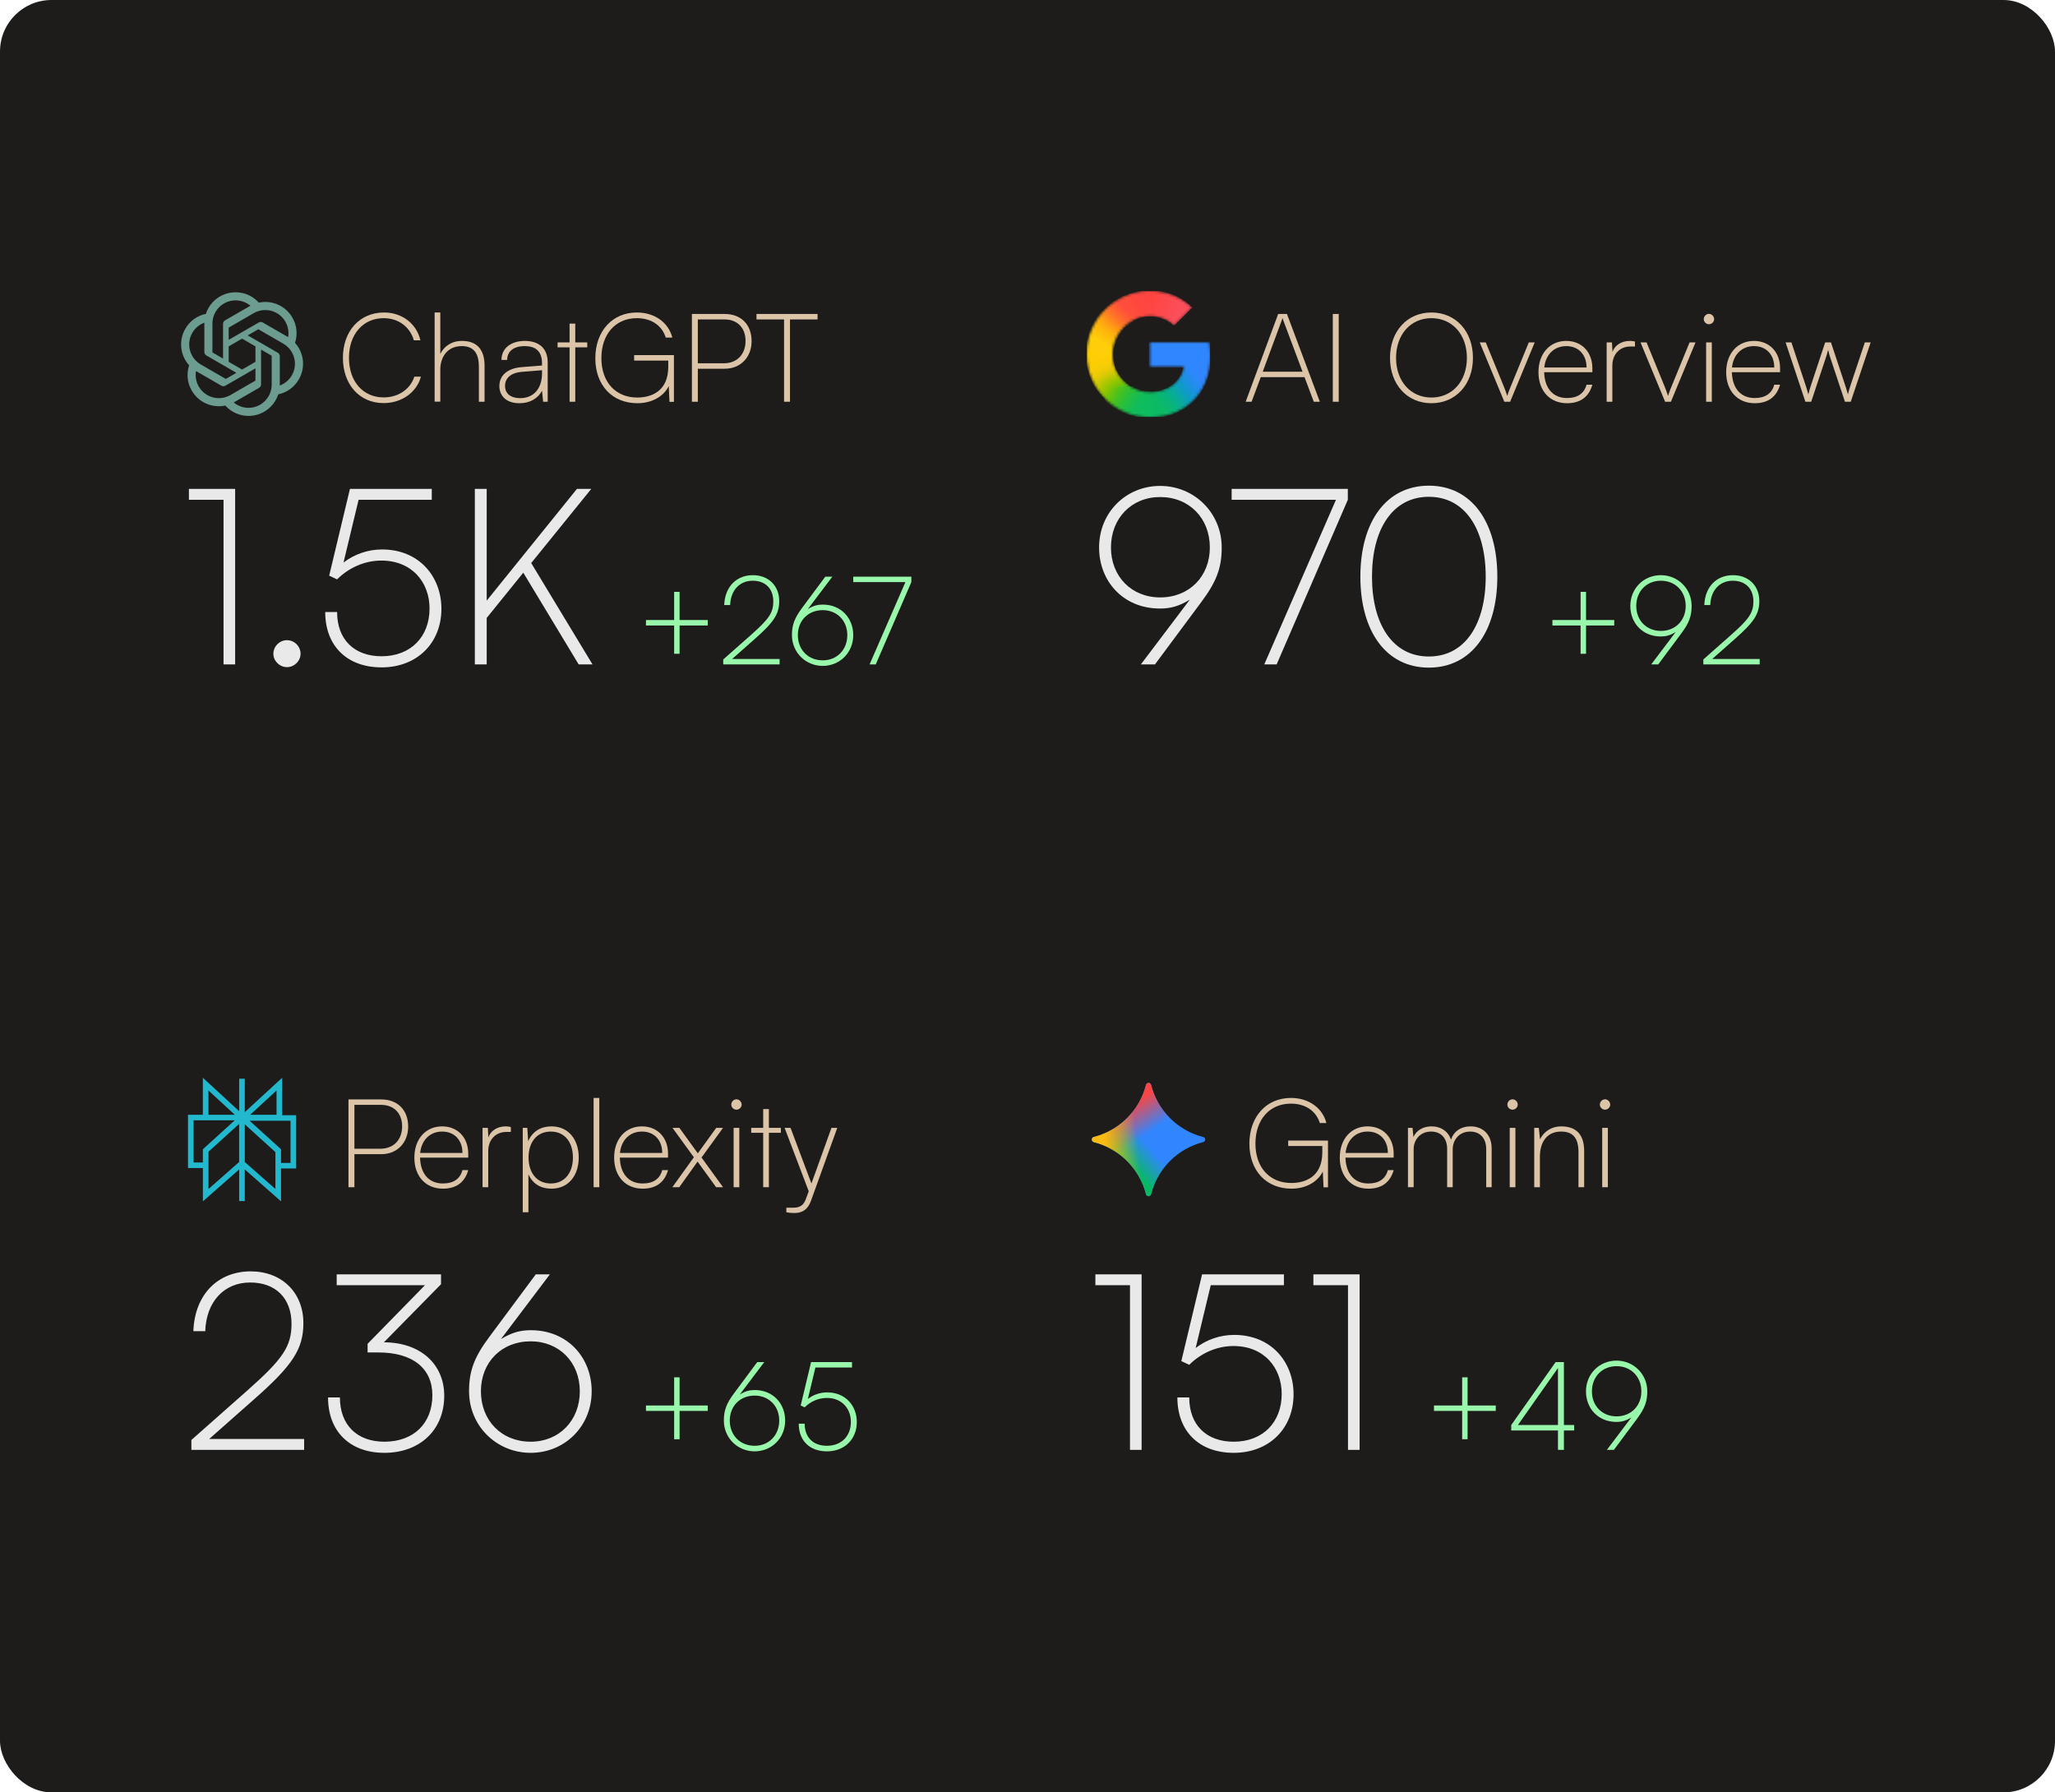 <svg width="798" height="696" viewBox="0 0 798 696" fill="none" xmlns="http://www.w3.org/2000/svg">
<rect width="798" height="696" rx="20" fill="#1D1C1B"/>
<path d="M86.8 194.064H73.36V189.84H91.312V258H86.8V194.064ZM111.438 259.056C108.558 259.056 106.158 256.656 106.158 253.872C106.158 250.992 108.558 248.592 111.438 248.592C114.318 248.592 116.718 250.992 116.718 253.872C116.718 256.656 114.318 259.056 111.438 259.056ZM148.179 259.152C134.739 259.152 126.291 250.8 126.291 237.648H130.899C130.899 248.304 137.523 254.832 148.179 254.832C159.507 254.832 166.803 247.248 166.803 236.304C166.803 226.128 159.987 217.68 148.083 217.68C141.363 217.68 135.219 220.656 130.899 224.976L127.827 223.536L135.891 189.84H167.667V194.064H139.251L133.395 218.448C137.619 215.184 142.899 213.36 148.371 213.36C162.771 213.36 171.411 223.92 171.411 236.4C171.411 249.648 162.003 259.152 148.179 259.152ZM188.998 189.84V233.232L224.038 189.84H229.606L206.278 218.64L230.086 258H224.71L203.206 222.384L188.998 239.952V258H184.39V189.84H188.998Z" fill="white" fill-opacity="0.9"/>
<path d="M250.84 240.768H261.784V229.824H263.896V240.768H274.84V242.88H263.896V253.872H261.784V242.88H250.84V240.768ZM302.736 258H280.848V256.08L291.648 246.528C298.656 240.336 300.288 237.888 300.288 233.52C300.288 228.576 297.216 225.504 292.272 225.504C287.184 225.504 283.728 229.248 283.536 234.96H281.232C281.472 227.952 285.888 223.344 292.368 223.344C298.416 223.344 302.592 227.472 302.592 233.376C302.592 238.416 300.528 241.584 292.992 248.208L284.304 255.888H302.736V258ZM311.461 236.064L320.485 223.92H323.221L313.717 236.496C315.925 235.152 317.557 234.768 319.525 234.768C326.629 234.768 331.333 240.048 331.333 246.624C331.333 253.44 326.101 258.576 319.477 258.576C312.853 258.576 307.525 253.344 307.525 246.624C307.525 242.736 308.485 240.048 311.461 236.064ZM309.829 246.624C309.829 252.288 313.813 256.416 319.477 256.416C325.045 256.416 329.029 252.288 329.029 246.624C329.029 241.008 325.045 236.928 319.477 236.928C313.813 236.928 309.829 241.008 309.829 246.624ZM331.339 223.92H353.899V226.032L340.075 258H337.675L351.595 226.032H331.339V223.92Z" fill="#99F7AB"/>
<g clip-path="url(#clip0_75_585)">
<path d="M114.559 133.146C115.648 129.877 115.273 126.297 113.532 123.324C110.913 118.764 105.648 116.418 100.506 117.522C98.218 114.945 94.932 113.479 91.486 113.5C86.23 113.488 81.567 116.872 79.95 121.873C76.573 122.565 73.659 124.678 71.953 127.674C69.315 132.222 69.916 137.955 73.441 141.855C72.352 145.123 72.727 148.704 74.469 151.677C77.088 156.237 82.353 158.583 87.495 157.479C89.781 160.056 93.069 161.521 96.514 161.499C101.773 161.512 106.438 158.125 108.055 153.12C111.432 152.428 114.346 150.315 116.052 147.319C118.687 142.771 118.084 137.043 114.561 133.143L114.559 133.146ZM96.517 158.362C94.413 158.365 92.374 157.629 90.759 156.28C90.832 156.241 90.96 156.171 91.042 156.12L100.6 150.6C101.089 150.322 101.389 149.802 101.386 149.239V135.765L105.426 138.097C105.469 138.118 105.498 138.16 105.504 138.208V149.367C105.498 154.329 101.479 158.352 96.517 158.362ZM77.191 150.108C76.137 148.287 75.757 146.152 76.119 144.081C76.189 144.123 76.314 144.199 76.402 144.25L85.96 149.77C86.445 150.054 87.045 150.054 87.531 149.77L99.199 143.032V147.697C99.202 147.745 99.18 147.792 99.142 147.822L89.481 153.4C85.177 155.878 79.681 154.405 77.193 150.108H77.191ZM74.676 129.244C75.726 127.42 77.383 126.025 79.357 125.301C79.357 125.383 79.353 125.529 79.353 125.631V136.672C79.35 137.233 79.65 137.754 80.137 138.031L91.806 144.768L87.766 147.1C87.726 147.127 87.675 147.132 87.63 147.112L77.967 141.529C73.672 139.042 72.199 133.548 74.674 129.246L74.676 129.244ZM107.865 136.968L96.196 130.23L100.236 127.899C100.276 127.872 100.327 127.867 100.372 127.887L110.035 133.465C114.337 135.951 115.812 141.454 113.326 145.756C112.275 147.577 110.619 148.972 108.646 149.698V138.327C108.651 137.766 108.352 137.247 107.866 136.968H107.865ZM111.885 130.917C111.814 130.873 111.69 130.798 111.601 130.747L102.043 125.227C101.559 124.944 100.959 124.944 100.473 125.227L88.804 131.965V127.3C88.801 127.252 88.824 127.206 88.861 127.176L98.523 121.602C102.826 119.119 108.328 120.597 110.809 124.902C111.858 126.72 112.237 128.848 111.882 130.917H111.885ZM86.608 139.231L82.567 136.899C82.524 136.878 82.495 136.836 82.489 136.788V125.629C82.492 120.661 86.523 116.635 91.491 116.638C93.592 116.638 95.626 117.376 97.242 118.72C97.168 118.759 97.042 118.83 96.958 118.881L87.4 124.401C86.911 124.678 86.611 125.197 86.614 125.76L86.608 139.228V139.231ZM88.803 134.5L94 131.499L99.198 134.499V140.5L94 143.5L88.803 140.5V134.5Z" fill="#74AA9C" fill-opacity="0.9"/>
</g>
<path d="M148.952 156.528C139.64 156.528 133.16 149.328 133.16 138.96C133.16 128.544 139.688 121.344 149.144 121.344C156.104 121.344 161.768 125.664 163.256 132.144H160.712C159.176 126.864 154.664 123.552 149 123.552C140.984 123.552 135.512 129.792 135.512 138.96C135.512 148.128 140.984 154.32 149 154.32C154.664 154.32 159.32 151.152 160.904 146.256H163.448C161.816 152.4 155.96 156.528 148.952 156.528ZM170.981 155.952H168.773V121.344H170.981V137.424C172.469 134.448 175.349 132.384 179.429 132.384C185.621 132.384 188.165 136.224 188.165 141.984V156H185.957V142.416C185.957 136.32 183.221 134.4 179.285 134.4C173.765 134.4 170.981 138.624 170.981 143.472V155.952ZM201.692 156.576C196.748 156.576 193.916 153.84 193.916 149.904C193.916 145.68 197.18 142.992 202.556 142.56L210.476 141.936V141.072C210.476 135.888 207.404 134.4 203.756 134.4C199.484 134.4 196.94 136.416 196.94 139.776H194.732C194.732 135.264 198.38 132.384 203.804 132.384C208.748 132.384 212.684 134.784 212.684 140.736V156H210.908L210.476 151.68C208.892 154.8 205.676 156.576 201.692 156.576ZM201.98 154.608C207.404 154.608 210.476 150.672 210.476 145.008V143.76L202.748 144.384C198.092 144.768 196.124 147.024 196.124 149.856C196.124 153.024 198.524 154.608 201.98 154.608ZM223.387 156H221.179V134.88H216.523V132.96H221.179V125.664H223.387V132.96H228.043V134.88H223.387V156ZM247.304 123.552C239 123.552 233.528 129.792 233.528 139.056C233.528 148.464 239.144 154.368 247.448 154.368C253.016 154.368 259.496 151.872 259.496 142.464V140.016H246.248V137.904H261.704V156.048H259.976L259.688 149.904C257.912 153.648 253.448 156.576 247.544 156.576C237.8 156.576 231.176 149.664 231.176 139.104C231.176 128.64 237.752 121.344 247.304 121.344C254.216 121.344 259.592 125.232 261.08 131.088H258.536C256.952 126.144 252.68 123.552 247.304 123.552ZM281.399 143.184H270.983V156H268.679V121.92H281.399C287.879 121.92 291.863 126.144 291.863 132.48C291.863 138.48 287.831 143.184 281.399 143.184ZM281.303 124.032H270.983V141.072H281.015C286.343 141.072 289.511 137.472 289.511 132.384C289.511 127.248 286.295 124.032 281.303 124.032ZM293.761 124.032V121.92H317.473V124.032H306.769V156H304.465V124.032H293.761Z" fill="#DBC4A7"/>
<path d="M118.096 563H74.32V559.16L95.92 540.056C109.936 527.672 113.2 522.776 113.2 514.04C113.2 504.152 107.056 498.008 97.168 498.008C86.992 498.008 80.08 505.496 79.696 516.92H75.088C75.568 502.904 84.4 493.688 97.36 493.688C109.456 493.688 117.808 501.944 117.808 513.752C117.808 523.832 113.68 530.168 98.608 543.416L81.232 558.776H118.096V563ZM146.971 525.176H142.747V521.816L165.019 499.064H130.747V494.84H171.259V498.68L149.083 521.24C163.099 521.24 172.507 529.592 172.507 541.976C172.507 555.224 163.099 564.152 149.275 564.152C135.835 564.152 127.387 555.8 127.387 542.648H131.995C131.995 553.304 138.619 559.832 149.275 559.832C160.603 559.832 167.899 552.728 167.899 541.784C167.899 531.32 160.219 525.176 146.971 525.176ZM190.016 519.128L208.064 494.84H213.536L194.528 519.992C198.944 517.304 202.208 516.536 206.144 516.536C220.352 516.536 229.76 527.096 229.76 540.248C229.76 553.88 219.296 564.152 206.048 564.152C192.8 564.152 182.144 553.688 182.144 540.248C182.144 532.472 184.064 527.096 190.016 519.128ZM186.752 540.248C186.752 551.576 194.72 559.832 206.048 559.832C217.184 559.832 225.152 551.576 225.152 540.248C225.152 529.016 217.184 520.856 206.048 520.856C194.72 520.856 186.752 529.016 186.752 540.248Z" fill="white" fill-opacity="0.9"/>
<path d="M250.84 545.768H261.784V534.824H263.896V545.768H274.84V547.88H263.896V558.872H261.784V547.88H250.84V545.768ZM285.023 541.064L294.048 528.92H296.784L287.28 541.496C289.488 540.152 291.12 539.768 293.088 539.768C300.192 539.768 304.896 545.048 304.896 551.624C304.896 558.44 299.664 563.576 293.04 563.576C286.416 563.576 281.088 558.344 281.088 551.624C281.088 547.736 282.048 545.048 285.023 541.064ZM283.392 551.624C283.392 557.288 287.376 561.416 293.04 561.416C298.608 561.416 302.592 557.288 302.592 551.624C302.592 546.008 298.608 541.928 293.04 541.928C287.376 541.928 283.392 546.008 283.392 551.624ZM321.105 563.576C314.385 563.576 310.161 559.4 310.161 552.824H312.465C312.465 558.152 315.777 561.416 321.105 561.416C326.769 561.416 330.417 557.624 330.417 552.152C330.417 547.064 327.009 542.84 321.057 542.84C317.697 542.84 314.625 544.328 312.465 546.488L310.929 545.768L314.961 528.92H330.849V531.032H316.641L313.713 543.224C315.825 541.592 318.465 540.68 321.201 540.68C328.401 540.68 332.721 545.96 332.721 552.2C332.721 558.824 328.017 563.576 321.105 563.576Z" fill="#99F7AB"/>
<g clip-path="url(#clip1_75_585)">
<path d="M109.57 418.5V433.044H115V453.74H109.13V466.5L95.056 454.112V466.402H92.874V454.098L78.784 466.5V453.57H73V432.876H78.768V418.5L92.874 431.488V418.88H95.054V431.86L109.57 418.5ZM95.056 436.588V451.226L106.948 461.694V447.38L95.056 436.588ZM92.858 436.428L80.966 447.224V461.694L92.858 451.226V436.43V436.428ZM109.13 451.588H112.818V435.198H96.92L109.13 446.278V451.588ZM91.166 435.028H75.18V451.418H78.78V446.266L91.164 435.026L91.166 435.028ZM80.95 423.452V432.872H91.18L80.95 423.452ZM107.388 423.452L97.158 432.872H107.388V423.452Z" fill="#22B8CD"/>
</g>
<path d="M148.04 448.184H137.624V461H135.32V426.92H148.04C154.52 426.92 158.504 431.144 158.504 437.48C158.504 443.48 154.472 448.184 148.04 448.184ZM147.944 429.032H137.624V446.072H147.656C152.984 446.072 156.152 442.472 156.152 437.384C156.152 432.248 152.936 429.032 147.944 429.032ZM171.992 461.576C165.32 461.576 160.904 456.776 160.904 449.528C160.904 442.328 165.272 437.384 171.704 437.384C177.704 437.384 181.832 441.704 181.832 447.992V449.528H163.112C163.304 455.816 166.568 459.56 171.992 459.56C176.072 459.56 178.664 457.784 179.576 454.376H181.832C180.488 459.128 177.176 461.576 171.992 461.576ZM171.704 439.4C167 439.4 163.688 442.664 163.16 447.704H179.576C179.576 442.712 176.456 439.4 171.704 439.4ZM198.374 437.624V439.544H196.646C192.374 439.544 189.59 442.664 189.59 446.984V461H187.382V437.96H189.446L189.638 441.656C190.55 439.064 193.094 437.384 196.358 437.384C197.078 437.384 197.606 437.432 198.374 437.624ZM202.992 470.744V437.96H204.768L205.104 443.144C206.832 439.208 210.144 437.384 214.128 437.384C220.896 437.384 224.736 442.664 224.736 449.48C224.736 456.296 220.896 461.576 214.128 461.576C210.048 461.576 206.88 459.752 205.2 456.008V470.744H202.992ZM205.248 449.48C205.248 455.288 208.368 459.56 213.888 459.56C219.36 459.56 222.48 455.288 222.48 449.48C222.48 443.624 219.36 439.4 213.888 439.4C208.368 439.4 205.248 443.624 205.248 449.48ZM232.72 461H230.512V426.344H232.72V461ZM249.571 461.576C242.898 461.576 238.483 456.776 238.483 449.528C238.483 442.328 242.851 437.384 249.283 437.384C255.283 437.384 259.411 441.704 259.411 447.992V449.528H240.691C240.883 455.816 244.147 459.56 249.571 459.56C253.651 459.56 256.243 457.784 257.155 454.376H259.411C258.067 459.128 254.755 461.576 249.571 461.576ZM249.283 439.4C244.579 439.4 241.267 442.664 240.739 447.704H257.155C257.155 442.712 254.035 439.4 249.283 439.4ZM263.777 461H261.089L269.441 449.384L261.137 437.96H263.825L270.977 447.848L278.129 437.96H280.769L272.417 449.48L280.769 461H278.081L270.881 451.064L263.777 461ZM285.986 430.904C284.882 430.904 283.97 429.992 283.97 428.936C283.97 427.832 284.882 426.872 285.986 426.872C287.042 426.872 288.002 427.832 288.002 428.936C288.002 429.992 287.042 430.904 285.986 430.904ZM284.882 461V437.96H287.09V461H284.882ZM298.574 461H296.366V439.88H291.71V437.96H296.366V430.664H298.574V437.96H303.23V439.88H298.574V461ZM305.355 470.744V468.968H307.515C309.387 468.968 311.691 468.968 312.891 465.704L314.043 462.584L304.683 437.96H306.987L315.099 459.56L322.875 437.96H325.131L314.907 466.328C313.707 469.64 311.595 471.032 308.475 471.032C307.227 471.032 306.315 470.936 305.355 470.744Z" fill="#DBC4A7"/>
<path d="M438.8 499.064H425.36V494.84H443.312V563H438.8V499.064ZM479.086 564.152C465.646 564.152 457.198 555.8 457.198 542.648H461.806C461.806 553.304 468.43 559.832 479.086 559.832C490.414 559.832 497.71 552.248 497.71 541.304C497.71 531.128 490.894 522.68 478.99 522.68C472.27 522.68 466.126 525.656 461.806 529.976L458.734 528.536L466.798 494.84H498.574V499.064H470.158L464.302 523.448C468.526 520.184 473.806 518.36 479.278 518.36C493.678 518.36 502.318 528.92 502.318 541.4C502.318 554.648 492.91 564.152 479.086 564.152ZM523.456 499.064H510.016V494.84H527.968V563H523.456V499.064Z" fill="white" fill-opacity="0.9"/>
<path d="M556.84 545.768H567.784V534.824H569.896V545.768H580.84V547.88H569.896V558.872H567.784V547.88H556.84V545.768ZM589.44 553.352H604.992V531.224L589.44 553.352ZM611.28 555.464H607.296V563H604.992V555.464H586.848V553.352L604.08 528.92H607.296V553.352H611.28V555.464ZM635.741 550.856L626.717 563H623.981L633.485 550.424C631.277 551.768 629.645 552.152 627.677 552.152C620.573 552.152 615.869 546.872 615.869 540.296C615.869 533.48 621.101 528.344 627.725 528.344C634.349 528.344 639.677 533.576 639.677 540.296C639.677 544.184 638.717 546.872 635.741 550.856ZM637.373 540.296C637.373 534.632 633.389 530.504 627.725 530.504C622.157 530.504 618.173 534.632 618.173 540.296C618.173 545.912 622.157 549.992 627.725 549.992C633.389 549.992 637.373 545.912 637.373 540.296Z" fill="#99F7AB"/>
<path d="M463.232 440.17C459.909 438.756 456.888 436.718 454.332 434.168C450.772 430.601 448.232 426.145 446.976 421.264C446.921 421.047 446.795 420.855 446.618 420.718C446.442 420.58 446.225 420.506 446.001 420.506C445.777 420.506 445.56 420.58 445.383 420.718C445.207 420.855 445.081 421.047 445.026 421.264C443.767 426.144 441.227 430.6 437.668 434.168C435.111 436.718 432.09 438.755 428.768 440.17C427.468 440.73 426.132 441.18 424.764 441.526C424.546 441.58 424.352 441.705 424.213 441.882C424.075 442.058 424 442.276 424 442.501C424 442.726 424.075 442.944 424.213 443.121C424.352 443.297 424.546 443.422 424.764 443.476C426.132 443.82 427.464 444.27 428.768 444.83C432.09 446.244 435.111 448.282 437.668 450.832C441.229 454.4 443.77 458.856 445.026 463.738C445.08 463.956 445.205 464.15 445.381 464.289C445.558 464.427 445.776 464.502 446.001 464.502C446.226 464.502 446.444 464.427 446.62 464.289C446.797 464.15 446.922 463.956 446.976 463.738C447.32 462.368 447.77 461.036 448.33 459.732C449.744 456.41 451.782 453.388 454.332 450.832C457.9 447.272 462.356 444.732 467.238 443.476C467.455 443.421 467.647 443.295 467.784 443.119C467.922 442.942 467.996 442.725 467.996 442.501C467.996 442.277 467.922 442.06 467.784 441.883C467.647 441.707 467.455 441.581 467.238 441.526C465.869 441.182 464.529 440.728 463.232 440.17Z" fill="#3186FF"/>
<path d="M463.232 440.17C459.909 438.756 456.888 436.718 454.332 434.168C450.772 430.601 448.232 426.145 446.976 421.264C446.921 421.047 446.795 420.855 446.618 420.718C446.442 420.58 446.225 420.506 446.001 420.506C445.777 420.506 445.56 420.58 445.383 420.718C445.207 420.855 445.081 421.047 445.026 421.264C443.767 426.144 441.227 430.6 437.668 434.168C435.111 436.718 432.09 438.755 428.768 440.17C427.468 440.73 426.132 441.18 424.764 441.526C424.546 441.58 424.352 441.705 424.213 441.882C424.075 442.058 424 442.276 424 442.501C424 442.726 424.075 442.944 424.213 443.121C424.352 443.297 424.546 443.422 424.764 443.476C426.132 443.82 427.464 444.27 428.768 444.83C432.09 446.244 435.111 448.282 437.668 450.832C441.229 454.4 443.77 458.856 445.026 463.738C445.08 463.956 445.205 464.15 445.381 464.289C445.558 464.427 445.776 464.502 446.001 464.502C446.226 464.502 446.444 464.427 446.62 464.289C446.797 464.15 446.922 463.956 446.976 463.738C447.32 462.368 447.77 461.036 448.33 459.732C449.744 456.41 451.782 453.388 454.332 450.832C457.9 447.272 462.356 444.732 467.238 443.476C467.455 443.421 467.647 443.295 467.784 443.119C467.922 442.942 467.996 442.725 467.996 442.501C467.996 442.277 467.922 442.06 467.784 441.883C467.647 441.707 467.455 441.581 467.238 441.526C465.869 441.182 464.529 440.728 463.232 440.17Z" fill="url(#paint0_linear_75_585)"/>
<path d="M463.232 440.17C459.909 438.756 456.888 436.718 454.332 434.168C450.772 430.601 448.232 426.145 446.976 421.264C446.921 421.047 446.795 420.855 446.618 420.718C446.442 420.58 446.225 420.506 446.001 420.506C445.777 420.506 445.56 420.58 445.383 420.718C445.207 420.855 445.081 421.047 445.026 421.264C443.767 426.144 441.227 430.6 437.668 434.168C435.111 436.718 432.09 438.755 428.768 440.17C427.468 440.73 426.132 441.18 424.764 441.526C424.546 441.58 424.352 441.705 424.213 441.882C424.075 442.058 424 442.276 424 442.501C424 442.726 424.075 442.944 424.213 443.121C424.352 443.297 424.546 443.422 424.764 443.476C426.132 443.82 427.464 444.27 428.768 444.83C432.09 446.244 435.111 448.282 437.668 450.832C441.229 454.4 443.77 458.856 445.026 463.738C445.08 463.956 445.205 464.15 445.381 464.289C445.558 464.427 445.776 464.502 446.001 464.502C446.226 464.502 446.444 464.427 446.62 464.289C446.797 464.15 446.922 463.956 446.976 463.738C447.32 462.368 447.77 461.036 448.33 459.732C449.744 456.41 451.782 453.388 454.332 450.832C457.9 447.272 462.356 444.732 467.238 443.476C467.455 443.421 467.647 443.295 467.784 443.119C467.922 442.942 467.996 442.725 467.996 442.501C467.996 442.277 467.922 442.06 467.784 441.883C467.647 441.707 467.455 441.581 467.238 441.526C465.869 441.182 464.529 440.728 463.232 440.17Z" fill="url(#paint1_linear_75_585)"/>
<path d="M463.232 440.17C459.909 438.756 456.888 436.718 454.332 434.168C450.772 430.601 448.232 426.145 446.976 421.264C446.921 421.047 446.795 420.855 446.618 420.718C446.442 420.58 446.225 420.506 446.001 420.506C445.777 420.506 445.56 420.58 445.383 420.718C445.207 420.855 445.081 421.047 445.026 421.264C443.767 426.144 441.227 430.6 437.668 434.168C435.111 436.718 432.09 438.755 428.768 440.17C427.468 440.73 426.132 441.18 424.764 441.526C424.546 441.58 424.352 441.705 424.213 441.882C424.075 442.058 424 442.276 424 442.501C424 442.726 424.075 442.944 424.213 443.121C424.352 443.297 424.546 443.422 424.764 443.476C426.132 443.82 427.464 444.27 428.768 444.83C432.09 446.244 435.111 448.282 437.668 450.832C441.229 454.4 443.77 458.856 445.026 463.738C445.08 463.956 445.205 464.15 445.381 464.289C445.558 464.427 445.776 464.502 446.001 464.502C446.226 464.502 446.444 464.427 446.62 464.289C446.797 464.15 446.922 463.956 446.976 463.738C447.32 462.368 447.77 461.036 448.33 459.732C449.744 456.41 451.782 453.388 454.332 450.832C457.9 447.272 462.356 444.732 467.238 443.476C467.455 443.421 467.647 443.295 467.784 443.119C467.922 442.942 467.996 442.725 467.996 442.501C467.996 442.277 467.922 442.06 467.784 441.883C467.647 441.707 467.455 441.581 467.238 441.526C465.869 441.182 464.529 440.728 463.232 440.17Z" fill="url(#paint2_linear_75_585)"/>
<path d="M501.288 428.552C492.984 428.552 487.512 434.792 487.512 444.056C487.512 453.464 493.128 459.368 501.432 459.368C507 459.368 513.48 456.872 513.48 447.464V445.016H500.232V442.904H515.688V461.048H513.96L513.672 454.904C511.896 458.648 507.432 461.576 501.528 461.576C491.784 461.576 485.16 454.664 485.16 444.104C485.16 433.64 491.736 426.344 501.288 426.344C508.2 426.344 513.576 430.232 515.064 436.088H512.52C510.936 431.144 506.664 428.552 501.288 428.552ZM531.352 461.576C524.68 461.576 520.264 456.776 520.264 449.528C520.264 442.328 524.632 437.384 531.064 437.384C537.064 437.384 541.192 441.704 541.192 447.992V449.528H522.472C522.664 455.816 525.928 459.56 531.352 459.56C535.432 459.56 538.024 457.784 538.936 454.376H541.192C539.848 459.128 536.536 461.576 531.352 461.576ZM531.064 439.4C526.36 439.4 523.048 442.664 522.52 447.704H538.936C538.936 442.712 535.816 439.4 531.064 439.4ZM548.95 461H546.742V437.96H548.518L548.854 441.512C550.054 438.872 552.694 437.384 555.91 437.384C559.606 437.384 562.438 439.4 563.446 442.568C564.454 439.4 567.238 437.384 571.078 437.384C575.83 437.384 579.238 440.552 579.238 445.928V461H577.126V446.216C577.126 441.992 574.726 439.4 570.886 439.4C566.518 439.4 564.118 442.808 564.118 446.264V461H561.958V446.168C561.958 441.944 559.558 439.4 555.718 439.4C551.35 439.4 548.95 442.76 548.95 446.216V461ZM587.361 430.904C586.257 430.904 585.345 429.992 585.345 428.936C585.345 427.832 586.257 426.872 587.361 426.872C588.417 426.872 589.377 427.832 589.377 428.936C589.377 429.992 588.417 430.904 587.361 430.904ZM586.257 461V437.96H588.465V461H586.257ZM597.981 461H595.773V437.96H597.549L598.029 442.424C599.565 439.208 602.733 437.384 606.189 437.384C612.717 437.384 615.165 441.224 615.165 446.984V461H612.957V447.416C612.957 441.32 610.317 439.4 606.141 439.4C600.909 439.4 597.981 443.288 597.981 449.096V461ZM623.268 430.904C622.164 430.904 621.252 429.992 621.252 428.936C621.252 427.832 622.164 426.872 623.268 426.872C624.324 426.872 625.284 427.832 625.284 428.936C625.284 429.992 624.324 430.904 623.268 430.904ZM622.164 461V437.96H624.372V461H622.164Z" fill="#DBC4A7"/>
<path d="M466.544 233.712L448.496 258H443.024L462.032 232.848C457.616 235.536 454.352 236.304 450.416 236.304C436.208 236.304 426.8 225.744 426.8 212.592C426.8 198.96 437.264 188.688 450.512 188.688C463.76 188.688 474.416 199.152 474.416 212.592C474.416 220.368 472.496 225.744 466.544 233.712ZM469.808 212.592C469.808 201.264 461.84 193.008 450.512 193.008C439.376 193.008 431.408 201.264 431.408 212.592C431.408 223.824 439.376 231.984 450.512 231.984C461.84 231.984 469.808 223.824 469.808 212.592ZM478.273 189.84H523.393V194.064L495.745 258H490.945L518.785 194.064H478.273V189.84ZM528.26 223.92C528.26 202.704 538.244 188.592 554.852 188.592C571.46 188.592 581.444 202.704 581.444 223.92C581.444 245.136 571.46 259.248 554.852 259.248C538.244 259.248 528.26 245.136 528.26 223.92ZM532.772 223.92C532.772 242.448 540.836 254.928 554.852 254.928C568.868 254.928 576.932 242.448 576.932 223.92C576.932 205.392 568.868 192.912 554.852 192.912C540.836 192.912 532.772 205.392 532.772 223.92Z" fill="white" fill-opacity="0.9"/>
<path d="M602.84 240.768H613.784V229.824H615.896V240.768H626.84V242.88H615.896V253.872H613.784V242.88H602.84V240.768ZM652.96 245.856L643.936 258H641.2L650.704 245.424C648.496 246.768 646.864 247.152 644.896 247.152C637.792 247.152 633.088 241.872 633.088 235.296C633.088 228.48 638.32 223.344 644.944 223.344C651.568 223.344 656.896 228.576 656.896 235.296C656.896 239.184 655.936 241.872 652.96 245.856ZM654.592 235.296C654.592 229.632 650.608 225.504 644.944 225.504C639.376 225.504 635.392 229.632 635.392 235.296C635.392 240.912 639.376 244.992 644.944 244.992C650.608 244.992 654.592 240.912 654.592 235.296ZM683.329 258H661.441V256.08L672.241 246.528C679.249 240.336 680.881 237.888 680.881 233.52C680.881 228.576 677.809 225.504 672.865 225.504C667.777 225.504 664.321 229.248 664.129 234.96H661.825C662.065 227.952 666.481 223.344 672.961 223.344C679.009 223.344 683.185 227.472 683.185 233.376C683.185 238.416 681.121 241.584 673.585 248.208L664.897 255.888H683.329V258Z" fill="#99F7AB"/>
<g clip-path="url(#clip2_75_585)">
<mask id="mask0_75_585" style="mask-type:luminance" maskUnits="userSpaceOnUse" x="422" y="112" width="48" height="51">
<path d="M469.539 132.952H446.511V142.377H459.743C459.53 143.71 459.053 145.023 458.353 146.219C457.552 147.59 456.561 148.633 455.546 149.428C452.504 151.809 448.958 152.295 446.495 152.295C440.274 152.295 434.958 148.189 432.9 142.608C432.817 142.406 432.762 142.196 432.695 141.99C432.24 140.569 431.992 139.065 431.992 137.502C431.992 135.874 432.261 134.317 432.751 132.846C434.686 127.044 440.122 122.711 446.5 122.711C447.782 122.711 449.018 122.867 450.189 123.178C452.867 123.889 454.76 125.289 455.921 126.396L462.923 119.393C458.663 115.404 453.111 112.987 446.488 112.987C441.193 112.987 436.305 114.672 432.299 117.52C429.051 119.829 426.386 122.921 424.588 126.512C422.916 129.841 422 133.531 422 137.498C422 141.465 422.917 145.193 424.59 148.492V148.514C426.356 152.016 428.939 155.031 432.079 157.33C434.822 159.338 439.74 162.013 446.488 162.013C450.368 162.013 453.808 161.298 456.841 159.959C459.028 158.993 460.967 157.733 462.722 156.114C465.041 153.974 466.858 151.328 468.097 148.283C469.337 145.238 470 141.794 470 138.061C470 136.322 469.829 134.557 469.539 132.952V132.952Z" fill="white"/>
</mask>
<g mask="url(#mask0_75_585)">
<g filter="url(#filter0_f_75_585)">
<path d="M421.647 137.664C421.672 141.569 422.762 145.598 424.41 148.85V148.872C425.602 151.234 427.23 153.1 429.085 154.948L440.286 150.774C438.167 149.674 437.844 149.001 436.324 147.771C434.772 146.172 433.615 144.337 432.894 142.185H432.865L432.894 142.162C432.42 140.741 432.374 139.232 432.356 137.664H421.647Z" fill="url(#paint3_radial_75_585)"/>
</g>
<g filter="url(#filter1_f_75_585)">
<path d="M446.511 112.809C445.404 116.782 445.827 120.643 446.511 122.89C447.79 122.891 449.021 123.047 450.189 123.357C452.867 124.068 454.76 125.468 455.921 126.575L463.102 119.393C458.848 115.409 453.728 112.815 446.511 112.809Z" fill="url(#paint4_radial_75_585)"/>
</g>
<g filter="url(#filter2_f_75_585)">
<path d="M446.487 112.777C441.057 112.777 436.043 114.505 431.934 117.426C430.409 118.511 429.009 119.763 427.762 121.156C427.436 124.286 430.207 128.132 435.695 128.1C438.357 124.936 442.295 122.89 446.678 122.89C446.682 122.89 446.686 122.89 446.69 122.89L446.511 112.778C446.503 112.778 446.495 112.777 446.487 112.777Z" fill="url(#paint5_radial_75_585)"/>
</g>
<g filter="url(#filter3_f_75_585)">
<path d="M464.411 138.797L459.564 142.198C459.352 143.532 458.874 144.844 458.174 146.04C457.373 147.411 456.382 148.454 455.367 149.249C452.331 151.625 448.795 152.114 446.332 152.116C443.787 156.543 443.341 158.76 446.511 162.333C450.434 162.331 453.912 161.607 456.979 160.253C459.196 159.274 461.161 157.997 462.939 156.356C465.29 154.188 467.131 151.505 468.387 148.42C469.643 145.334 470.315 141.844 470.315 138.061L464.411 138.797Z" fill="url(#paint6_radial_75_585)"/>
</g>
<g filter="url(#filter4_f_75_585)">
<path d="M446.153 132.594V142.735H469.474C469.68 141.346 470.358 139.549 470.358 138.061C470.358 136.323 470.187 134.199 469.897 132.594H446.153Z" fill="#3086FF"/>
</g>
<g filter="url(#filter5_f_75_585)">
<path d="M427.873 120.798C426.434 122.407 425.205 124.207 424.23 126.154C422.558 129.483 421.642 133.531 421.642 137.498C421.642 137.554 421.646 137.609 421.647 137.664C422.387 139.115 431.878 138.837 432.356 137.664C432.356 137.61 432.35 137.556 432.35 137.501C432.35 135.874 432.619 134.675 433.109 133.204C433.714 131.389 434.662 129.718 435.874 128.279C436.148 127.921 436.881 127.151 437.095 126.689C437.176 126.513 436.947 126.414 436.934 126.352C436.92 126.283 436.612 126.339 436.544 126.287C436.325 126.123 435.892 126.038 435.629 125.962C435.067 125.799 434.136 125.441 433.619 125.069C431.983 123.895 429.432 122.492 427.873 120.798Z" fill="url(#paint7_radial_75_585)"/>
</g>
<g filter="url(#filter6_f_75_585)">
<path d="M433.654 126.359C437.445 128.705 438.536 125.175 441.057 124.07L436.671 114.782C435.058 115.475 433.534 116.335 432.12 117.341C430.008 118.842 428.143 120.674 426.603 122.758L433.654 126.359Z" fill="url(#paint8_radial_75_585)"/>
</g>
<g filter="url(#filter7_f_75_585)">
<path d="M435.197 150.056C430.107 151.933 429.31 152 428.842 155.222C429.737 156.114 430.699 156.94 431.721 157.688C434.464 159.696 439.74 162.371 446.488 162.371C446.496 162.371 446.503 162.37 446.511 162.37V151.937C446.506 151.937 446.5 151.937 446.495 151.937C443.968 151.937 441.949 151.26 439.879 150.081C439.369 149.79 438.443 150.571 437.972 150.222C437.323 149.74 435.76 150.636 435.197 150.056Z" fill="url(#paint9_radial_75_585)"/>
</g>
<g opacity="0.5" filter="url(#filter8_f_75_585)">
<path d="M443.531 151.608V162.189C444.475 162.302 445.457 162.371 446.488 162.371C447.521 162.371 448.521 162.317 449.492 162.217V151.68C448.404 151.87 447.378 151.937 446.495 151.937C445.478 151.937 444.489 151.816 443.531 151.608Z" fill="url(#paint10_linear_75_585)"/>
</g>
</g>
</g>
<path d="M486.024 156H483.72L496.344 121.92H499.752L512.52 156H510.168L506.568 146.448H489.576L486.024 156ZM497.736 124.368L490.344 144.336H505.8L498.312 124.368C498.216 124.08 498.072 123.744 498.024 123.504C497.976 123.696 497.832 124.128 497.736 124.368ZM519.858 121.92V156H517.554V121.92H519.858ZM571.977 138.96C571.977 149.28 565.305 156.576 555.849 156.576C546.393 156.576 539.769 149.28 539.769 138.96C539.769 128.64 546.441 121.344 555.849 121.344C565.305 121.344 571.977 128.64 571.977 138.96ZM569.625 138.96C569.625 129.888 563.961 123.552 555.849 123.552C547.785 123.552 542.121 129.888 542.121 138.96C542.121 148.032 547.785 154.368 555.849 154.368C563.961 154.368 569.625 148.032 569.625 138.96ZM584.157 156L574.605 132.96H576.957L583.821 149.712C584.301 150.912 584.781 152.112 585.309 153.744C585.789 152.112 586.269 151.008 586.797 149.712L593.661 132.96H595.965L586.413 156H584.157ZM608.508 156.576C601.836 156.576 597.42 151.776 597.42 144.528C597.42 137.328 601.788 132.384 608.22 132.384C614.22 132.384 618.348 136.704 618.348 142.992V144.528H599.628C599.82 150.816 603.084 154.56 608.508 154.56C612.588 154.56 615.18 152.784 616.092 149.376H618.348C617.004 154.128 613.692 156.576 608.508 156.576ZM608.22 134.4C603.516 134.4 600.204 137.664 599.676 142.704H616.092C616.092 137.712 612.972 134.4 608.22 134.4ZM634.89 132.624V134.544H633.162C628.89 134.544 626.106 137.664 626.106 141.984V156H623.898V132.96H625.962L626.154 136.656C627.066 134.064 629.61 132.384 632.874 132.384C633.594 132.384 634.122 132.432 634.89 132.624ZM646.595 156L637.043 132.96H639.395L646.259 149.712C646.739 150.912 647.219 152.112 647.747 153.744C648.227 152.112 648.707 151.008 649.234 149.712L656.099 132.96H658.403L648.851 156H646.595ZM663.627 125.904C662.523 125.904 661.611 124.992 661.611 123.936C661.611 122.832 662.523 121.872 663.627 121.872C664.683 121.872 665.643 122.832 665.643 123.936C665.643 124.992 664.683 125.904 663.627 125.904ZM662.523 156V132.96H664.731V156H662.523ZM681.399 156.576C674.727 156.576 670.311 151.776 670.311 144.528C670.311 137.328 674.679 132.384 681.111 132.384C687.111 132.384 691.239 136.704 691.239 142.992V144.528H672.519C672.711 150.816 675.975 154.56 681.399 154.56C685.479 154.56 688.071 152.784 688.983 149.376H691.239C689.895 154.128 686.583 156.576 681.399 156.576ZM681.111 134.4C676.407 134.4 673.095 137.664 672.567 142.704H688.983C688.983 137.712 685.863 134.4 681.111 134.4ZM701.072 156L693.392 132.96H695.648L700.832 148.608C701.312 150 701.744 151.392 702.224 153.168C702.608 151.44 703.52 148.704 703.568 148.608L708.752 132.96H711.008L716.192 148.608C716.672 150 717.104 151.344 717.584 153.12C718.112 151.152 717.968 151.536 718.928 148.608L724.16 132.96H726.416L718.688 156H716.432L710.96 139.536C710.576 138.432 710.24 137.376 709.904 135.84C709.568 137.184 709.184 138.432 708.8 139.536L703.328 156H701.072Z" fill="#DBC4A7"/>
<defs>
<filter id="filter0_f_75_585" x="421.563" y="137.58" width="18.808" height="17.452" filterUnits="userSpaceOnUse" color-interpolation-filters="sRGB">
<feFlood flood-opacity="0" result="BackgroundImageFix"/>
<feBlend mode="normal" in="SourceGraphic" in2="BackgroundImageFix" result="shape"/>
<feGaussianBlur stdDeviation="0.042" result="effect1_foregroundBlur_75_585"/>
</filter>
<filter id="filter1_f_75_585" x="445.746" y="112.725" width="17.439" height="13.935" filterUnits="userSpaceOnUse" color-interpolation-filters="sRGB">
<feFlood flood-opacity="0" result="BackgroundImageFix"/>
<feBlend mode="normal" in="SourceGraphic" in2="BackgroundImageFix" result="shape"/>
<feGaussianBlur stdDeviation="0.042" result="effect1_foregroundBlur_75_585"/>
</filter>
<filter id="filter2_f_75_585" x="427.652" y="112.693" width="19.122" height="15.491" filterUnits="userSpaceOnUse" color-interpolation-filters="sRGB">
<feFlood flood-opacity="0" result="BackgroundImageFix"/>
<feBlend mode="normal" in="SourceGraphic" in2="BackgroundImageFix" result="shape"/>
<feGaussianBlur stdDeviation="0.042" result="effect1_foregroundBlur_75_585"/>
</filter>
<filter id="filter3_f_75_585" x="444.193" y="137.977" width="26.206" height="24.441" filterUnits="userSpaceOnUse" color-interpolation-filters="sRGB">
<feFlood flood-opacity="0" result="BackgroundImageFix"/>
<feBlend mode="normal" in="SourceGraphic" in2="BackgroundImageFix" result="shape"/>
<feGaussianBlur stdDeviation="0.042" result="effect1_foregroundBlur_75_585"/>
</filter>
<filter id="filter4_f_75_585" x="446.069" y="132.51" width="24.373" height="10.309" filterUnits="userSpaceOnUse" color-interpolation-filters="sRGB">
<feFlood flood-opacity="0" result="BackgroundImageFix"/>
<feBlend mode="normal" in="SourceGraphic" in2="BackgroundImageFix" result="shape"/>
<feGaussianBlur stdDeviation="0.042" result="effect1_foregroundBlur_75_585"/>
</filter>
<filter id="filter5_f_75_585" x="421.558" y="120.714" width="15.639" height="18.021" filterUnits="userSpaceOnUse" color-interpolation-filters="sRGB">
<feFlood flood-opacity="0" result="BackgroundImageFix"/>
<feBlend mode="normal" in="SourceGraphic" in2="BackgroundImageFix" result="shape"/>
<feGaussianBlur stdDeviation="0.042" result="effect1_foregroundBlur_75_585"/>
</filter>
<filter id="filter6_f_75_585" x="426.011" y="114.191" width="15.637" height="13.548" filterUnits="userSpaceOnUse" color-interpolation-filters="sRGB">
<feFlood flood-opacity="0" result="BackgroundImageFix"/>
<feBlend mode="normal" in="SourceGraphic" in2="BackgroundImageFix" result="shape"/>
<feGaussianBlur stdDeviation="0.296" result="effect1_foregroundBlur_75_585"/>
</filter>
<filter id="filter7_f_75_585" x="428.758" y="149.93" width="17.838" height="12.525" filterUnits="userSpaceOnUse" color-interpolation-filters="sRGB">
<feFlood flood-opacity="0" result="BackgroundImageFix"/>
<feBlend mode="normal" in="SourceGraphic" in2="BackgroundImageFix" result="shape"/>
<feGaussianBlur stdDeviation="0.042" result="effect1_foregroundBlur_75_585"/>
</filter>
<filter id="filter8_f_75_585" x="443.446" y="151.524" width="6.13" height="10.931" filterUnits="userSpaceOnUse" color-interpolation-filters="sRGB">
<feFlood flood-opacity="0" result="BackgroundImageFix"/>
<feBlend mode="normal" in="SourceGraphic" in2="BackgroundImageFix" result="shape"/>
<feGaussianBlur stdDeviation="0.042" result="effect1_foregroundBlur_75_585"/>
</filter>
<linearGradient id="paint0_linear_75_585" x1="436" y1="449.5" x2="444" y2="442.5" gradientUnits="userSpaceOnUse">
<stop stop-color="#08B962"/>
<stop offset="1" stop-color="#08B962" stop-opacity="0"/>
</linearGradient>
<linearGradient id="paint1_linear_75_585" x1="438" y1="429.5" x2="445" y2="440.5" gradientUnits="userSpaceOnUse">
<stop stop-color="#F94543"/>
<stop offset="1" stop-color="#F94543" stop-opacity="0"/>
</linearGradient>
<linearGradient id="paint2_linear_75_585" x1="429" y1="445.5" x2="457" y2="442.5" gradientUnits="userSpaceOnUse">
<stop stop-color="#FABC12"/>
<stop offset="0.46" stop-color="#FABC12" stop-opacity="0"/>
</linearGradient>
<radialGradient id="paint3_radial_75_585" cx="0" cy="0" r="1" gradientUnits="userSpaceOnUse" gradientTransform="translate(440.062 154.581) rotate(-92.34) scale(24.435 35.892)">
<stop offset="0.142" stop-color="#1ABD4D"/>
<stop offset="0.248" stop-color="#6EC30D"/>
<stop offset="0.312" stop-color="#8AC502"/>
<stop offset="0.366" stop-color="#A2C600"/>
<stop offset="0.446" stop-color="#C8C903"/>
<stop offset="0.54" stop-color="#EBCB03"/>
<stop offset="0.616" stop-color="#F7CD07"/>
<stop offset="0.699" stop-color="#FDCD04"/>
<stop offset="0.771" stop-color="#FDCE05"/>
<stop offset="0.861" stop-color="#FFCE0A"/>
</radialGradient>
<radialGradient id="paint4_radial_75_585" cx="0" cy="0" r="1" gradientTransform="matrix(16.939 -4.15814e-05 -2.38089e-05 21.876 462.43 126.056)" gradientUnits="userSpaceOnUse">
<stop offset="0.408" stop-color="#FB4E5A"/>
<stop offset="1" stop-color="#FF4540"/>
</radialGradient>
<radialGradient id="paint5_radial_75_585" cx="0" cy="0" r="1" gradientUnits="userSpaceOnUse" gradientTransform="translate(453.179 109.611) rotate(151.02) scale(27.13 36.816)">
<stop offset="0.231" stop-color="#FF4541"/>
<stop offset="0.312" stop-color="#FF4540"/>
<stop offset="0.458" stop-color="#FF4640"/>
<stop offset="0.54" stop-color="#FF473F"/>
<stop offset="0.699" stop-color="#FF5138"/>
<stop offset="0.771" stop-color="#FF5B33"/>
<stop offset="0.861" stop-color="#FF6C29"/>
<stop offset="1" stop-color="#FF8C18"/>
</radialGradient>
<radialGradient id="paint6_radial_75_585" cx="0" cy="0" r="1" gradientUnits="userSpaceOnUse" gradientTransform="translate(446.864 159.16) rotate(-127.454) scale(70.776 26.125)">
<stop offset="0.132" stop-color="#0CBA65"/>
<stop offset="0.21" stop-color="#0BB86D"/>
<stop offset="0.297" stop-color="#09B479"/>
<stop offset="0.396" stop-color="#08AD93"/>
<stop offset="0.477" stop-color="#0AA6A9"/>
<stop offset="0.568" stop-color="#0D9CC6"/>
<stop offset="0.667" stop-color="#1893DD"/>
<stop offset="0.769" stop-color="#258BF1"/>
<stop offset="0.859" stop-color="#3086FF"/>
</radialGradient>
<radialGradient id="paint7_radial_75_585" cx="0" cy="0" r="1" gradientUnits="userSpaceOnUse" gradientTransform="translate(444.408 117.408) rotate(96.618) scale(26.43 36.544)">
<stop offset="0.366" stop-color="#FF4E3A"/>
<stop offset="0.458" stop-color="#FF8A1B"/>
<stop offset="0.54" stop-color="#FFA312"/>
<stop offset="0.616" stop-color="#FFB60C"/>
<stop offset="0.771" stop-color="#FFCD0A"/>
<stop offset="0.861" stop-color="#FECF0A"/>
<stop offset="0.915" stop-color="#FECF08"/>
<stop offset="1" stop-color="#FDCD01"/>
</radialGradient>
<radialGradient id="paint8_radial_75_585" cx="0" cy="0" r="1" gradientUnits="userSpaceOnUse" gradientTransform="translate(440.125 117.135) rotate(132.119) scale(13.127 37.026)">
<stop offset="0.316" stop-color="#FF4C3C"/>
<stop offset="0.604" stop-color="#FF692C"/>
<stop offset="0.727" stop-color="#FF7825"/>
<stop offset="0.885" stop-color="#FF8D1B"/>
<stop offset="1" stop-color="#FF9F13"/>
</radialGradient>
<radialGradient id="paint9_radial_75_585" cx="0" cy="0" r="1" gradientUnits="userSpaceOnUse" gradientTransform="translate(453.179 165.389) rotate(-151.02) scale(27.13 36.816)">
<stop offset="0.231" stop-color="#0FBC5F"/>
<stop offset="0.312" stop-color="#0FBC5F"/>
<stop offset="0.366" stop-color="#0FBC5E"/>
<stop offset="0.458" stop-color="#0FBC5D"/>
<stop offset="0.54" stop-color="#12BC58"/>
<stop offset="0.699" stop-color="#28BF3C"/>
<stop offset="0.771" stop-color="#38C02B"/>
<stop offset="0.861" stop-color="#52C218"/>
<stop offset="0.915" stop-color="#67C30F"/>
<stop offset="1" stop-color="#86C504"/>
</radialGradient>
<linearGradient id="paint10_linear_75_585" x1="443.531" y1="156.99" x2="449.492" y2="156.99" gradientUnits="userSpaceOnUse">
<stop stop-color="#0FBC5C"/>
<stop offset="1" stop-color="#0CBA65"/>
</linearGradient>
<clipPath id="clip0_75_585">
<rect width="48" height="48" fill="white" transform="translate(70 113.5)"/>
</clipPath>
<clipPath id="clip1_75_585">
<rect width="48" height="48" fill="white" transform="translate(70 418.5)"/>
</clipPath>
<clipPath id="clip2_75_585">
<rect width="48" height="49.026" fill="white" transform="translate(422 112.987)"/>
</clipPath>
</defs>
</svg>
